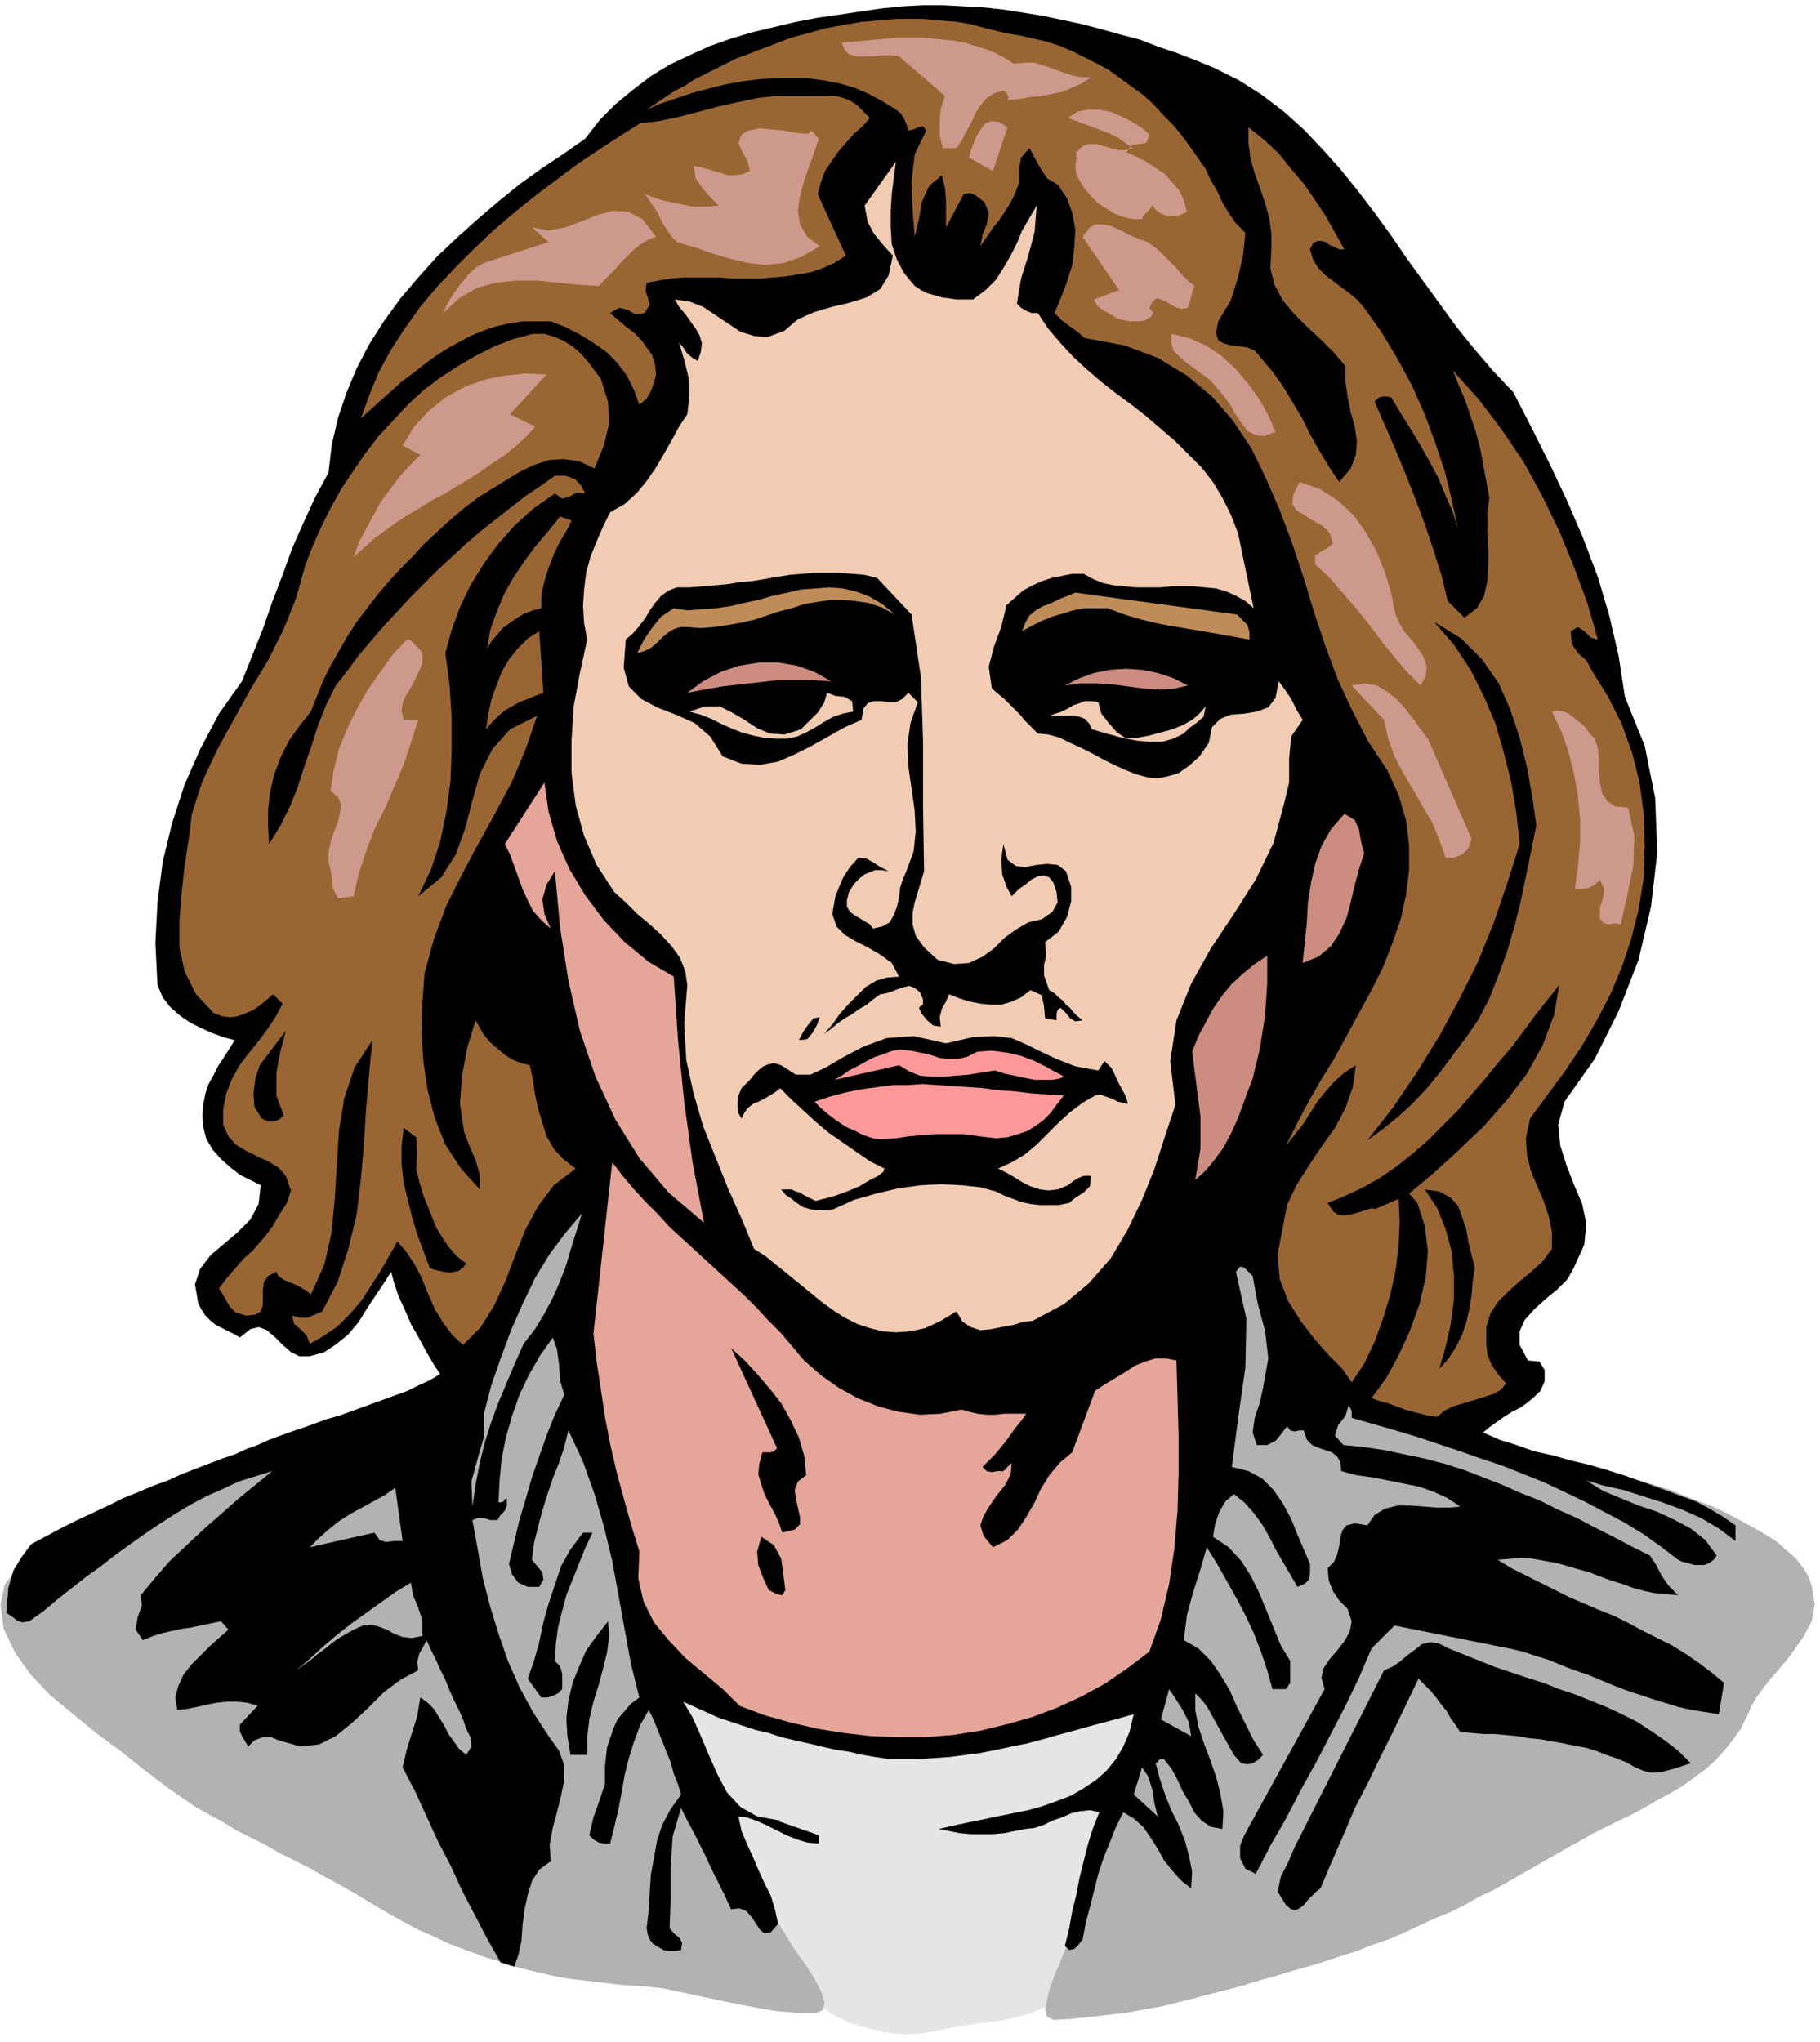 <svg xmlns="http://www.w3.org/2000/svg" fill-rule="evenodd" height="1.957in" preserveAspectRatio="none" stroke-linecap="round" viewBox="0 0 1745 1957" width="167.52"><style>.pen1{stroke:none}.brush3{fill:#b2b2b2}.brush4{fill:#000}.brush5{fill:#963}.brush6{fill:#cc998c}.brush7{fill:#f2ccb2}.brush9{fill:#cc8c7f}.brush10{fill:#e5a599}</style><path class="pen1" style="fill:#e5e5e5" d="m655 1628 4-10 6-7 8-3 9-1 11 1 12 4 13 4 13 6 14 7 15 7 15 7 14 7 15 5 14 5 13 3 13 1 16-2 17-4 18-5 17-7 18-8 18-8 18-8 17-8 17-7 16-6 16-4 15-2 14 1 13 3 11 7 10 11 15 33 4 34-7 35-13 37-17 37-20 37-18 37-16 36-8 12-13 9-15 6-18 5-18 3-18 2-18 3-15 3-16 3-17 1-18-2-17-4-17-5-16-8-14-10-11-11-25-30-25-33-24-34-21-36-16-37-11-37-3-38 6-37z"/><path class="pen1 brush3" d="m1161 1193-4 59 2 59 2 60-7 58-12 55-15 54-16 54-17 53-17 53-18 54-17 53-17 54-3 8-5 12-5 12-5 13-3 12-2 10 2 7 6 3 18-1 18-2 18-2 17-2 16-3 17-3 16-4 16-4 15-4 16-4 15-4 16-5 15-4 16-5 15-4 16-5 15-5 16-5 15-6 15-5 14-6 15-7 15-7 15-6 14-7 14-8 15-7 14-8 14-8 14-8 14-8 14-8 11-6 12-7 12-6 12-6 13-6 13-7 12-7 13-7 12-7 11-8 11-8 10-9 9-10 8-10 7-10 6-12 4-9 5-9 6-8 6-8 6-7 6-7 6-7 5-7 10-14 8-15 3-16-3-18-3-9-5-8-7-9-9-8-9-8-11-7-12-7-13-7-13-7-13-6-13-5-13-5-12-5-12-4-10-3-10-3-20-5-19-5-19-4-19-5-19-4-19-5-19-5-18-5-19-5-18-6-18-6-18-7-18-8-17-8-18-9-17-10-16-13-12-17-9-20-7-21-7-22-8-21-9-20-12-17-4-3h-5l-6 2-6 3-5 4-5 5-3 6-2 5zM1 1538l3 23 11 23 15 21 19 20 22 18 22 18 23 17 20 16 13 10 12 9 13 9 13 9 14 8 13 7 13 8 14 7 14 7 14 8 14 7 14 7 14 8 15 8 14 8 15 9 15 9 16 9 15 8 16 7 15 7 16 6 16 6 16 5 16 5 16 4 17 4 16 3 17 2 17 2 17 2 17 1 11 1 10 1 10 2 9 2 10 2 9 2 10 2 9 2 10 2 10 2 10 2 11 2 12 2 12 1 12 1h14l7-3 1-7-3-10-7-13-9-14-10-14-8-13-7-11-17-33-18-32-18-32-18-33-17-32-17-33-15-34-13-35-12-36-10-36-9-37-8-37-7-37-5-37-5-37-3-37 2-22 8-25 10-26 10-25 9-23 3-19-4-12-14-5-22 6-18 16-14 24-13 28-12 30-13 29-15 26-18 19-18 12-18 10-19 9-19 9-20 7-20 8-20 6-20 6-20 7-20 6-20 7-20 7-20 7-19 9-19 9-19 10-19 10-22 9-24 10-22 11-21 13-17 14-12 16-4 19z"/><path fill="none" style="stroke:#b2b2b2;stroke-width:1;stroke-linejoin:round" d="M1 1538h0l3 23 11 23 15 21 19 20 22 18 22 18 23 17 20 16h0l13 10 12 9 13 9 13 9 14 8 13 7 13 8 14 7 14 7 14 8 14 7 14 7 14 8 15 8 14 8 15 9h0l15 9 16 9 15 8 16 7 15 7 16 6 16 6 16 5 16 5 16 4 17 4 16 3 17 2 17 2 17 2 17 1h0l11 1 10 1 10 2 9 2 10 2 9 2 10 2 9 2 10 2 10 2 10 2 11 2 12 2 12 1 12 1h14l7-3 1-7-3-10-7-13-9-14-10-14-8-13-7-11h0l-17-33-18-32-18-32-18-33-17-32-17-33-15-34-13-35h0l-12-36-10-36-9-37-8-37-7-37-5-37-5-37-3-37h0l2-22 8-25 10-26 10-25 9-23 3-19-4-12-14-5h0l-22 6-18 16-14 24-13 28-12 30-13 29-15 26-18 19h0l-18 12-18 10-19 9-19 9-20 7-20 8-20 6-20 6-20 7-20 6-20 7-20 7-20 7-19 9-19 9-19 10h0l-19 10-22 9-24 10-22 11-21 13-17 14-12 16-4 19"/><path class="pen1 brush4" d="m866 6 19-1h19l19 1 19 1 19 2 19 3 19 3 19 4 19 4 19 5 18 5 19 5 18 7 18 6 18 7 17 7 24 12 22 14 21 16 19 17 18 19 17 19 17 21 16 21 16 22 15 22 16 22 16 22 16 22 17 21 18 21 19 20 18 35 17 34 17 36 15 35 14 37 11 37 9 39 6 39 19 47 10 50 2 52-6 52-12 51-19 49-23 46-29 41-6 22 2 20 6 19 7 18 8 19 4 19-2 20-10 22-6 11-10 10-11 9-11 10-9 10-5 11v13l8 15 11 1 5 8v11l-4 9-5 5-7 6-7 5-8 4-8 5-7 5-7 5-6 5 16 7 16 5 17 6 18 4 18 5 17 4 17 5 16 5 14 5 14 5 14 5 13 5 14 5 13 7 12 7 13 9v15l-16-12-17-10-18-8-19-7-19-6-19-6-18-4-17-5 16 10 17 7 17 7 18 6 17 8 15 8 14 11 11 15-3 4-4 3-5 2h-10l-6-2-5-1-4-2-17-13-17-12-18-11-19-10-19-10-19-9-19-9-20-8-20-8-21-7-20-7-21-7-21-7-20-6-21-6-21-6v-6l-1-3-2-3-3 10-7 9-3 10 8 9 20 2 20 3 19 4 19 4 19 5 19 6 18 7 18 7 18 8 18 7 18 9 18 8 17 9 18 9 17 9 18 9 6 9 5 10 7 10 9 9-11-1-11-1-10-2-11-3-11-4-10-3-11-4-10-4-11-3-10-3-11-3-11-2-11-2-11-1-11 1-12 1 13 8 14 7 14 7 14 7 14 7 14 6 14 6 15 6 14 7 13 7 14 7 14 7 13 8 13 9 12 9 12 10-5 30-13-2-13-2-13-3-13-4-13-4-12-4-12-4-13-5-12-5-12-5-12-4-13-5-12-5-13-4-12-4-13-3-110-22-22 22-12 28-13 27-14 27-14 27-15 27-14 27-15 26-14 27-10-5-5-10v-12l4-10 77-140-3-11 2-9 6-9 7-8 7-9 5-9 2-10-4-12-8-8-6-9-4-10-1-12 6-6 3-7 2-8 1-8 2-7 4-5 8-2 12 2 7-10 10-6 12-3h12l13 1 13 1h12l10-1-12-8-13-6-14-5-15-3-15-3-15-3-15-2-15-4-1-9-3-5-5-4-6-2-6-2-7-3-5-5-3-9h-4l-5 1-4-1-3-4-6 8-5 6-8 4h-10l-4-12 2-14 5-15 3-14 5-28-3-26-7-26-5-27-4-4-4-4-4-1-4 5 10 45-1 47-7 49-6 46 16 4 13 7 11 11 9 13 8 15 6 15 6 14 6 14v9l-1 6-4 4-7 3-7-12-7-12-7-12-6-12-7-12-8-11-9-10-10-8-8 7-6 10-4 12-2 12 15 10 12 13 9 14 8 16 7 17 7 17 7 17 9 15v21l-4 6h-13l-5-18-6-18-7-18-8-17-9-17-9-16-9-16-10-16-6 21-7 22-6 22-3 24 14 8 12 12 9 13 9 15 7 16 8 16 8 16 9 14-5 5-5 3-5 1-6-1-7-8-5-9-5-9-5-9-5-9-5-9-5-7-7-7v16l3 16 5 15 6 16 6 17 4 16 3 17-1 17-11-2-9-6-7-8-5-10-6-10-5-11-6-11-7-9h-3l-2 1-1 2-2 1 4 15 5 15 6 15 7 14 6 15 4 15 3 15-1 16-10-8-8-9-8-10-6-11-7-11-7-10-9-8-10-6-7 14-6 15-6 15-5 15-4 16-4 16-4 15-3 16-4 5-4 4-5 1-4-4 4-16 3-17 4-16 3-16 4-16 4-16 5-16 6-15-9-2-9 1-9 2-9 4-9 3-8 4-9 3-9 1-10 2-10 2-11 1h-21l-11-1-10-2-10-2 13-3 14-3 15-3 14-3 15-3 15-3 14-4 14-5 13-5 12-7 12-8 10-9 9-11 7-12 6-14 4-17-14 4-15 4-15 4-14 4-15 4-14 4-15 4-15 3-14 3-15 3-15 2-15 2-15 1-14 1h-30l-13-2-12-2-13-3-13-2-13-3-13-3-13-3-13-3-12-4-13-3-12-4-12-4-12-4-11-5-11-5-11-5 9 15 8 18 8 19 8 18 9 17 13 14 16 9 22 4h-3l40 14v8l-11-1-10-3-10-4-10-5-10-5-9-4-9-3-8-1 3 14 5 12 6 13 5 12 6 13 6 12 4 13 3 14-7 8-6 1-4-3-4-6-4-6-5-6-7-3-8 1-6-13-6-12-6-12-6-13-6-12-6-12-6-11-6-12-8 27-2 29v30l-1 29 4 5 5 4 3 5-1 7-6 1h-6l-5-1-5-3-5-3-3-4-2-5-1-6 2-17 1-17 1-17 3-16 3-17 5-15 8-15 10-14-3-10-4-10-3-11-4-10-4-10-4-10-4-10-5-10-8 14-6 16-5 16-4 16-3 17-3 16-4 17-4 16h-6l-5-1-5-3-4-4 4-17 6-17 5-15v-16l1-10 1-9 3-9 3-9 4-9 6-7 7-8 8-6-8-32-6-33-6-33-6-33-8-33-9-31-11-31-14-30-4 16-5 15-6 15-5 15-5 16-4 15-4 16-2 16 5 6 5 6 1 7-4 7h-11l-9-4-6-8-3-10 5-21 5-21 6-20 6-21 7-20 7-20 8-20 9-19-4-14-1-15-2-15-4-11-12 17-11 19-9 19-7 20-6 21-4 20-2 21-1 21h3l2-1 1-2 2-1v7l-2 5-4 4-3 5h-7l-6-2h-6l-5 2 5 28 5 28 7 27 8 26 9 26 11 25 13 24 15 23 10 14 5 14v14l-3 15-4 16-4 15-3 16 1 16-11 8-7 11-4 13-3 14-2 15-1 15-3 14-4 11-13-4-13-23-12-23-12-23-11-24-12-23-11-24-11-24-12-23 4-17 5-16 5-16 3-18 7 5 6 6 5 8 5 8 4 8 5 7 5 7 7 6 5-8-1-9-4-8-3-9-4-9-5-10-4-9-4-10-5-10-4-9-5-10-4-9-3 6-4 7-2 8 1 8-17 9-16 12-15 15-15 14-16 13-16 8-18 2-21-6-7-3h-8l-8 3-6 6-3-5-3-5-2-5v-6l17-18-10-3-10-1h-9l-10 1-10 2-9 2-10 2-9 1-2-12 3-11 5-11 8-10 9-9 9-9 9-8 8-7-7-8-10 2-10 2-9 2-8 1-9 2-9 2-10 3-10 4-7-10 2-12 4-11-1-10 14-17 14-16 16-15 16-15 16-14 17-15 16-13 17-14-16 5-16 5-15 7-16 7-15 8-15 9-14 9-15 10-14 10-14 10-14 11-14 10-14 11-14 11-13 11-14 10-7 1-5-2-5-4-5-3 2-24 5-17 8-13 9-12 15-8 15-8 14-7 15-7 15-7 14-7 15-6 14-6 14-5 13-6 13-5 13-5 13-5 12-4 11-5 11-4 11-5 11-4 11-4 12-4 11-4 11-4 11-3 11-4 11-4 11-4 11-4 11-4 11-4 10-5 11-5 10-6-6-9-7-12-7-13-8-14-6-14-6-13-4-12-3-11-7 11-8 12-8 12-8 13-10 12-11 9-12 8-14 4h-10l-8-4-8-7-7-7-8-7-8-3-8 2-10 8-5-3-6-3-6-3-6-3-5-4-5-5-4-6-3-6-3-18 5-15 10-13 13-11 13-11 12-12 8-15 2-18-10-5-10-5-9-7-9-8-8-9-6-10-3-11-1-12 1-11 2-10 3-9 5-9 4-8 6-9 5-8 5-8-11-3-11-4-11-5-10-5-10-7-9-8-7-9-5-12-2-40 2-39 5-39 9-37 12-37 15-34 18-34 22-31 10-25 10-25 9-26 10-26 9-25 11-25 11-24 13-24 3-26 6-26 8-24 10-24 12-23 14-22 16-22 17-20 18-20 19-18 20-18 20-17 21-17 21-15 21-14 20-14 14-18 15-15 17-14 17-13 18-11 19-9 20-9 20-7 20-6 21-5 21-5 21-4 21-3 20-3 21-3 20-2z"/><path class="pen1 brush5" d="m1142 142 7 10 7 10 5 11 6 10 5 11 6 10 7 10 9 9-2 21-5 22-7 22-12 20-2 11 2 7 5 3 7 2 8 1 8 1 7 3 5 6 12 14 10 14 9 15 9 15 8 16 9 16 9 15 10 15 11-13 5-13 1-13-2-14-4-14-3-15-2-14v-15l-11-13-12-12-14-13-12-12-11-13-8-15-4-16 1-18v-15l-2-15-4-14-5-15-5-14-4-14-2-15v-15l15 12 14 13 12 15 12 14 11 16 10 15 9 16 9 16h-5l-4-2-5-2-4-3-4-1h-4l-4 2-3 6 3 10 5 8 7 7 8 6 8 6 8 6 7 6 6 7 17 24 15 25 14 26 12 27 10 27 9 27 7 28 6 29-5-17-7-16-7-17-8-15-9-16-9-15-10-16-9-15-4-1h-4l-4 1-4 4 10 23 10 23 10 24 9 23 9 24 8 24 8 25 6 25 16 16 12-9 7-12 3-14 1-16v-16l-1-17v-16l2-15-3-16-3-16-3-16-4-15-5-15-5-15-6-14-6-15 25 28 22 29 21 31 18 33 16 33 14 34 13 35 10 35-7-2-6-6-6-4-7 4 1 12 6 9 8 7 6 11 15 24 13 26 10 28 7 28 4 30 1 30-1 31-5 31-7 28-9 27-11 26-13 25-14 24-16 24-17 23-17 23-4 19 1 16 4 16 6 14 6 14 5 15 3 15v16l-9 12-11 10-11 9-11 10-10 10-7 11-4 13v16l1 10 4 10 7 10 7 8-5 6-7 4-9 3-10 3-10 3-10 3-8 4-7 6-8-1-8-2-8-2-7-2-8-3-8-3-8-2-8-3 14-19 12-22 11-24 9-25 6-26 2-25-3-24-7-22-8-9 24-20 24-22 24-23 22-25 19-25 15-27 11-29 5-29-11 14-12 15-11 15-12 16-13 15-13 16-13 15-13 15-14 14-14 14-15 13-15 12-16 11-16 9-17 8-17 7 5 8 6 4h7l8-2 7-2 6-2 4-1 2 1 23-10 1 22-1 23-3 24-5 23-7 23-8 22-10 21-12 18-9-13-13-13-14-16-13-17-12-19-8-21-2-24 5-26 4-21 9-19 12-19 12-18 13-18 10-19 7-20 3-21-11 7-10 9-8 9-8 10-7 11-7 11-8 10-8 10 10-20 11-21 12-21 13-21 12-22 12-22 12-22 11-22 9-23 8-23 5-23 3-24v-24l-3-24-7-24-11-24-18-27-15-29-14-30-12-32-11-33-10-33-11-33-12-32-13-30-14-29-18-27-20-23-24-20-28-17-32-12-38-7-7-6-7-5-8-6-7-7 6-14 6-16 5-16 2-17 1-17-3-16-5-14-9-13-10-6-6-9-5-9-6-11-8 9-2 11v13l-4 11-3 6-4 7-4 6-4 6-5 6-4 6-5 7-4 6 2-11 4-10 2-11-4-10-5-4-4-3-5-2-6 1-17 32v-25l-1-13-3-12-12 10-7 15-3 17-4 17-2-25-1-28 3-26 11-23-3-4-5 1-4 2-5 1-2-6-2-5-3-5-5-4-13-8-13-7-14-6-14-4-15-3-16-2h-31l-16 1-16 2-16 3-16 4-15 4-15 5-15 5-14 6 9-6 9-6 9-6 10-5 9-6 10-5 10-5 10-5 10-5 11-4 10-4 11-4 10-4 11-4 11-3 11-3 11-3 11-2 11-2 12-2 11-1 12-1 11-1h23l12 1 11 1 12 1 12 2 11 3 12 3 12 3 13 2 13 3 13 3 12 4 12 5 12 6 12 6 11 6 11 8 11 8 11 8 10 9 9 10 10 10 9 11 8 11z"/><path class="pen1 brush6" d="m972 61 11-1h9l9 3 9 3 8 3 9 3 9 2h10l-9 6-9 4-9 4-10 2-11 2-10 1-11 2-11 1 1-3-1-2-1-2-2-2-9 2-8 5-6 7-5 8-4 9-5 9-4 8-5 7h-13l-3-12v-13l1-13 4-12-44-38-8-1h-8l-9 1h-16l-7-2-4-4-3-7 10-1 11-1 11-1 11-1 11-1h22l11 1 10 1 11 1 10 2 10 3 10 3 10 4 9 5 8 5z"/><path class="pen1 brush5" d="M761 92h40l8 2 7 3 6 4 12 12-7 8-8 7-8 9-7 8-7 10-6 9-4 11-3 11 27 59-11 7-11 5-12 4-12 2-12 2-12 1-13 1h-25l-12-1h-36l-12 1-12 2-11 2-1 8 2 6 2 7-5 8-5 1h-4l-4-2-3-2-4-1-4-1-4 2-5 3 8 7 7 6 8 6 7 7 5 7 5 7 3 9 1 10-2 8-3 8-4 7-7 6-5-14-7-14-9-12-11-11-13-9-13-8-14-7-13-5h-27l-13 2-13 3-12 4-12 5-11 6-11 6-11 7-11 8-10 8-11 8-10 9-10 9-10 9-10 9 8-22 9-22 12-22 13-20 15-21 16-19 18-19 18-18 19-18 20-17 20-16 20-15 20-15 21-14 20-13 19-12 18-2 19-4 19-5 19-5 18-4 19-4 17-2h18z"/><path class="pen1 brush6" d="m1102 129-3 8-6 1-8 1-5 7 9 4 10 5 9 6 9 6 7 8 7 8 4 9 3 11-4 2-5 2h-9l-4-1-4-2-4-3-3-4-3 4-3 3-3 3-1 3h-9l-9-2-8-3-8-5-8-5-7-7-6-7-5-8-3-6-1-7 1-7v-7l6-6 6-2h7l7 2 7 2 8 2h6l7-2-7-5-7-5-8-4-8-3-8-3-8-3-8-3-8-3 9-6 10-2h10l11 2 10 4 10 5 10 6 8 7zm-136-7-14 42-23-13 2-7 3-8 3-7 4-6 4-5 6-2 7 1 8 5zM786 236l-17 10-17 6-18 2-17-2-17-4-17-5-17-6-17-5-5-5-4-6-4-6-3-6-3-6-4-6-4-6-4-5 8 3 9 3 9 2 10 2 9 2h18l8-1-7-7-8-9-7-10-2-12 6 1 7 2 7 2 7 2 6 2h7l7-1 7-3-2-9-5-9-4-9 3-8 7-4 10-2 11 1 12 1 10 2 9 1h6l2-3 7 8-4 12-5 14-5 14-4 15-2 14 2 13 7 12 12 9z"/><path class="pen1 brush7" d="m877 274 6 4 6 3 7 2 7 2 7 1 7 1h16l12-9 10-10 7-11 7-12 6-12 5-12 7-12 7-12-2 25-6 23-7 22-4 24 4 4 5 3 5 2h6l10 15 12 14 12 13 13 12 14 12 14 11 15 11 14 11 14 12 14 12 12 12 13 13 11 14 9 15 8 16 7 18 15 72-8-7-9-5-9-4-10-3-11-1-10-1h-22l-11 1h-23l-10-1-11-1-10-2-10-4-9-5h-11l-10 2-10 2-9 3-9 4-9 5-8 7-8 7-5 21-7 19-5 19 3 21 6 5 6 5 5 5 5 5 5 5 5 6 6 6 6 6 10 1 11 3 10 5 11 5 10 5 11 6 10 5 11 5 10 4 11 3 10 1 10-2 10-3 10-7 10-9 9-13 3-15 8-8 10-4 13-1 12-2 11-4 7-9 3-16 6 8 6 9 5 10 6 10-11 16-2 21v23l-5 21-10 37-17 35-21 33-22 33-19 34-14 35-6 39 5 42-10 30-10 31-12 30-14 29-16 27-21 24-24 20-30 16-9 1-10 3-11 2-10 2-10 1-9-3-8-5-6-10-15 9-15 7-14 3-14 1-13-1-12-3-12-4-12-6-11-7-11-8-11-9-11-9-11-9-10-8-11-9-11-7-12-29-13-29-12-30-12-30-9-31-7-32-2-35 3-37-2-13-5-13-8-11-10-11-11-10-12-10-11-11-11-10-17-26-12-28-8-29-4-31v-32l2-32 6-32 7-32-3-16-1-16 1-16 2-16 4-15 6-15 6-14 7-14 14-8 12-11 9-11 9-13 7-12 8-14 7-13 8-12 2-18-1-18-4-16-5-17 4 5 4 6 5 4 5 3 3-9 1-8-2-7-4-7-5-7-5-7-6-7-4-7 14 2 13 5 12 8 12 8 12 8 13 4 13 1 16-6 13-11 16-7 17-5 17-4 16-5 13-8 8-13 4-19-9-10-9-11-6-11-3-16 30-42-2 15-2 16-1 16v16l1 16 5 15 7 13 10 12z"/><path class="pen1 brush6" d="m629 227-6 2-7 4-7 5-7 7-7 7-7 8-7 7-7 7-19-1-20-2-20-2h-20l-20 2-18 5-17 10-15 14 3-7 4-7 4-6 5-7 5-6 5-6 6-5 7-4 62-20-16-14 16 3 16-3 16-6 15-6 15-4 14 1 14 7 13 17zm516 47-6 21-6 1-5-1-5-3-5-3-5-2-4-1-4 3-3 6 4 5-3 4-5 3-5 1h-10l-5-1-5-1-4-2-6-4-6-3-5-4-3-6 24-9-35-51 6-8 6-4h8l8 2 9 4 9 5 8 3 8 3 6 4 5 4 6 6 5 5 6 6 5 6 6 6 6 5z"/><path class="pen1 brush5" d="m576 363 7 22 1 21-5 21-9 22-15-7-15-2-14 1-15 5-14 7-13 8-13 8-13 8-13 10-13 11-12 11-13 12-11 12-12 12-11 12-11 13-10 13-10 13-9 14-8 14-8 14-7 14-6 15-6 15-11 14-10 14-8 16-6 16-4 17-2 17v16l1 17 11-18 9-18 8-20 6-19 7-20 6-19 8-20 9-18 11-14 11-15 12-14 12-14 13-14 12-13 14-14 13-13 13-12 14-13 14-12 14-11 14-11 14-11 15-10 14-10h10l9 3 6 6 4 8-8-1-7 4-7 2-7-5-20 14-18 16-16 18-14 19-13 21-10 21-8 22-6 22 4 30 2 31v31l-1 30-4 30-6 29-9 27-12 25 22-18 14-22 9-25 7-27 7-25 12-24 17-19 26-13-11 32-13 31-16 30-16 29-16 30-15 30-12 32-9 33-2 28-1 28 2 29 4 27 7 27 10 25 15 23 18 20v-14l-4-14-6-14-5-13-4-27 2-27 5-27 8-26 4 7 4 7 6 7 7 6 7 6 8 5 8 3 8 2 3 14 2 14 3 14 4 13 4 13 7 12 9 10 12 9-21 16-15 20-12 22-10 25-9 24-11 24-13 21-17 17-10-9-9-12-8-13-7-16-6-15-7-13-8-12-8-9-8 14-8 14-9 14-9 14-11 13-12 12-13 9-14 8-3-8-6-6-6-5-2-8 8 2h7l7-3 7-3 15-29 10-31 8-33 4-34 3-34 2-33 3-34 3-32-17 26-10 30-5 31-2 32-2 33-3 32-7 31-13 29-4-4-4-2-5-3-5-2-5-2-4-2-4-3-2-4-8 4-4 6-1 7v15l-2 6-5 3-9 1-10-3-6-6-5-9-5-8 5-7 6-7 6-7 7-8 8-7 7-8 6-7 6-8 7-12 7-11 4-12-5-14-7-8-10-6-11-5-10-5-10-6-7-8-5-11v-15l3-15 5-13 7-13 9-12 9-11 9-12 8-12 7-13-9-9-6 5-6 5-7 5-7 3-8 3-7 1-8-1-8-3-17-18-11-22-5-23v-25l2-26 3-27 4-26 3-24 10-31 14-30 16-29 16-29 17-28 15-30 12-30 9-32 7-18 8-18 9-18 10-18 12-18 11-16 13-17 14-15 14-15 15-14 16-12 17-11 17-10 18-9 18-7 19-5h11l10 3 9 4 8 5 8 7 7 8 6 8 6 8z"/><path class="pen1 brush6" d="m1223 414-11 4-8-1-8-4-6-8-6-9-5-9-6-8-6-7-6-7-8-6-8-6-7-5-7-6-6-6-2-7v-9l17 4 16 7 15 10 13 12 12 14 11 15 9 16 7 16zm-699-55-35 38 24 12-9 10-10 9-11 9-11 7-11 8-11 7-12 7-11 7-12 6-11 7-12 7-11 7-11 8-11 8-10 9-10 9 5-14 7-13 7-13 7-13 9-12 9-12 10-11 10-10-17-9 11-18 14-15 16-13 18-10 19-7 20-4 20-2 20 1zm814 230 4 9 5 8 7 8 6 8 5 8 3 9-1 9-5 9-13-13-12-14-12-15-12-16-12-15-13-15-13-15-14-13v-8l5-4 7-4 5-4-3-10-7-7-9-5-8-5-8-5-4-6 1-9 6-12 20 7 17 11 15 14 12 17 10 18 8 20 6 20 4 20z"/><path class="pen1 brush5" d="m548 499-5 10-6 10-5 10-4 10-4 11-3 11-2 11v11l-8 2-8 3-7 4-7 5-7 5-5 6-6 7-4 7 3-18 6-17 7-17 9-16 10-15 11-15 12-14 12-15 11 4z"/><path class="pen1 brush4" d="m886 835-3 10-3 10-3 10-2 10v11l3 11 8 11 13 12 16 4 14-1 13-6 11-8 10-10 11-8 12-7 13-3 10-7 5-9-1-10-3-9-4-5-5-2-6 1-6 3-6 5-6 4-4 4-3 3-5-9-4-12-1-14 2-15 4 15 8 6 9 1 11-2 10-1 10 1 8 6 5 15v14l-4 15-8 14-13 10 1 13-2 9v10l5 14 5 3 4 4 4 3 3 4 4 3 3 4 4 4 5 4-7 1-5-3-4-5-5-5-3 2-1 4v6l-11-2-1-11-2-11-11-5-9 7-9 4-10 3h-10l-10-1-10-2-10-3-10-4-3 7-4 7-2 8 1 9-7-1-6-5-5-6-3-6 2-2 2-1v-5l-3-7-5-4-5-2-5 1-6 2-5 2-6 2-6 1-7 5-6 5-7 4-7 5-7 4-7 5-6 5-7 5 8-9 7-10 8-9 9-9 8-8 10-6 10-3 12-1-7-13-11-8-12-7-12-6-10-6-8-8-4-12 3-17 4-10 4-9 6-9 8-9 8 1 7 4 6 4 8 4-7-1h-6l-5 2-5 2-5 4-4 4-3 4-3 5-2 8v6l3 5 4 3 5 3 5 3 5 3 3 4 9-2 7-4 4-7 3-8 2-9 1-9 3-9 3-7 7-19 2-19-1-20-3-21-3-21-1-21 3-21 7-20-9-9-6 6-6 3h-7l-7-1h-7l-6 2-4 5-2 11-16 7-16 9-16 9-16 8-16 7-17 3-18-1-18-7-12-19-15-13-18-8-18-7-15-8-12-12-5-18 2-27 7-6 6-7 6-8 4-7 5-7 6-7 7-5 8-3h12l12-1 12-1 12-1 12-2 12-1 12-2 12-2 12-2 12-1 12-1h24l12 1 12 1 12 3 33 35 9 60 2 61v63l1 62z"/><path class="pen1" d="m858 589-13-7-12-4-13-2-12-1h-12l-13 2-12 2-12 4-12 3-12 4-12 4-13 3-12 2-13 2-13 1-13-1h-7l-6 2-5 3-6 5-5 5-6 5-6 3-7 2 3-6 3-6 4-6 4-6 4-5 5-6 6-4 6-4 13 2 13-1 14-1 14-2 13-3 14-3 14-4 14-3 13-3 14-1 13-1 13 1 13 3 13 5 12 7 12 10zm340 24-17-3-17-3-17-3-18-3-17-3-17-4-17-5-16-6h-22l-11 2-10 3-10 3-10 4-10 5-9 5 3-8 4-7 6-5 7-4 8-3 8-4 8-3 7-3 155 21 5 5 5 5 2 7v7z" style="fill:#bf8c59"/><path class="pen1 brush4" d="m1473 791-5 25-5 24-5 24-6 24-7 24-8 22-9 23-11 21-11 16-12 16-12 16-13 16-14 15-14 13-15 12-15 11 25-32 23-34 21-34 19-35 18-36 15-37 13-38 12-38-3-29-5-30-7-28-8-28-11-26-13-26-16-24-19-22 26 16 20 20 16 23 11 25 9 27 7 28 5 28 4 28z"/><path class="pen1 brush5" d="m521 664-8 3-7 3-8 3-7 4-7 4-6 5-6 6-6 7 2-14 3-14 5-14 5-13 7-12 8-10 10-10 11-7 4 59z"/><path class="pen1 brush6" d="M405 626v9l-3 8-4 8-4 8-5 8-3 7-1 8 2 8h14l-7 22-7 21-9 21-9 21-10 20-8 21-7 21-5 22-15 2-5-10-1-13-3-12v-9l2-10 3-9 4-10 2-9 1-8-3-7-7-6 3-20 5-20 8-20 9-18 10-18 12-17 12-17 14-15 4 1 4 4 4 4 3 4z"/><path class="pen1 brush9" d="m797 653-17-1h-35l-18 2-18 2-17 2-17 3-16 3 15-11 17-9 18-6 19-3h18l18 3 17 6 16 9zm342 4-13 3-14 1-15-1-15-2-15-2-15-1h-16l-15 2 14-7 14-5 15-3 16-1 15 1 15 3 15 5 14 7z"/><path class="pen1 brush6" d="m1369 708 42 96-3 9-6 6-8 3h-8l-6-17-7-17-9-15-9-16-9-15-9-17-6-17-4-18-31-33 13-2 11 2 10 6 9 7 8 9 8 10 7 10 7 9z"/><path class="pen1 brush7" d="m818 682-10 2-9 3-9 5-8 5-9 5-9 4-9 2h-11l-12-1-10-2-11-3-10-4-9-4-10-5-10-4-11-3 15-5h14l12 6 12 7 12 8 12 5 14 1 16-5 8-8 8-8 6-9 3-10 8 3 9 1 7 4 1 10zm262 26 11-1 11-2 11-3 11-3 10-4 9-5 7-6 6-7-2 10-7 6-7 5-5 5-10 5-11 3h-12l-11-1-12-2-11-3-11-3-10-3-3-6-4-4-5-2-5-1h-24l6-2 6-2 6-3 5-3 6-2 5-2h7l6 1 3 11 7 9 8 9 9 6z"/><path class="pen1 brush6" d="m1529 708 3 9 1 11v11l1 11 2 10 5 8 8 5 12 1 6 27-1 29-6 29-6 27-6-1-5 1-5-1-4-4v-11l3-9 1-9-4-9-5 5-6 3-7 1h-6l3-22 2-23v-22l-2-22-4-22-5-20-7-20-9-19 5-1 6 1 5 2 5 4 5 4 6 5 4 6 5 5z"/><path class="pen1 brush10" d="m646 936 4 60 6 60 8 58 11 58-34-29-28-33-23-37-19-41-15-44-11-48-8-51-5-54-8 13-4 14 2 14 6 14-9-8-8-9-5-10-5-11-4-11-4-11-4-11-5-10 38-59 4 28 8 28 12 27 15 25 18 24 20 21 23 19 24 14z"/><path class="pen1 brush9" d="m1308 818-5 15-4 15-4 17-4 15-7 15-8 12-12 10-15 6 2-19 2-20 1-19 3-19 4-18 6-17 9-16 13-15 10 6 4 9 2 12 3 11zm-107 216-5 13-5 14-5 13-6 13-7 13-8 11-9 11-10 9 5-30v-31l-4-31-4-31 6-15 7-13 7-13 9-13 9-11 11-10 11-9 12-8v27l-2 30-5 32-7 29z"/><path class="pen1 brush4" d="m786 975-3 8-4 7-5 6-8 1 4-8 5-7 5-6 6-1zm-514 94-4 4-6 2h-5l-6-3-7-11-1-13 2-15 4-12 25-33-5 19-4 21v22l7 19zm807-19 2 6v2l-4-1-5-1-6-3-6-2-5-2-5 1-12 7-12 9-11 10-10 10-11 11-12 10-12 7-13 6 8 4 7 4 8 5 8 4 9 3 8 1 9-1 10-4 5-4 5-3 5-2h7l-1 10-6 6-8 5-6 5-10 2h-18l-9-1-9-2-8-3-8-3-8-4-15-4-18-2-19-1-20 1-22 3-21 5-21 6-20 9-8 1h-7l-7-1-7-2-6-4-5-4-6-4-4-5h10l4 2 4 1 3 2 4 2 4 2 4 2 8-2 11-3 11-4 12-5 10-6 8-4 5-4 1-3-14-7-13-9-13-9-13-9-12-10-12-11-12-11-11-11-5 4-5 3-5 3-6 3-5 2-5 4-3 4-3 6-3-5-1-8 1-9 3-7 4-4 4-4 4-5 4-4 5-4 5-2 5-1 7 2 14 9h14l15-7 17-10 19-10 22-8 26-2 31 7 26-6 20-1 17 2 14 6 14 7 15 7 18 7 22 4 6-9 7 7 7 15 6 11z"/><path class="pen1" d="m1020 1032-5 2-6 1h-17l-10-2-9-2-10-2-9-3-13 2-12 2-13 1-11 1h-12l-11-1-10-4-10-6-62 14 7-4 7-5 8-4 9-5 8-4 9-3 8-3 7-1 10 1 10 2 9 2 9 3 8 1h9l9-2 10-5 14-1 15 2 13 3 13 5 10 5 9 5 6 3 3 2zm0 18-7 9-6 8-7 7-7 5-8 5-9 3-10 3-11 1-17-2-15-2h-26l-13 1-12 1-13 2-15 1-7-1-9-3-8-4-9-4-9-6-8-6-7-6-6-6 15-5 15-4 15-3 15-2 15-2h14l15-1 14 1 15 1 15 1 14 1 15 2 15 1 16 2 15 1 16 1z" style="fill:#f99"/><path class="pen1 brush4" d="m403 1136 3 10 4 10 4 10 4 10 6 10 6 9 8 9 9 7-3 4-4 3-5 1-4 1-5-1-5-1-5-1-4-2-6-16-6-16-5-17-4-16-4-17-2-17v-17l2-18 12 9 1 15-1 16 4 15z"/><path class="pen1 brush10" d="m771 1304 16 14 17 12 18 10 20 8 19 5 21 3 20-1 20-4 7 2 8 2 9 1h8l9-1h21l-5 7-5 6-5 7-5 7-5 6-5 6-6 6-6 6 4 4 5 1 5-1h6l8-8-1 11-5 10-8 10-7 10-6 10-3 9 3 10 9 11 14-7 10-10 8-12 8-14 6-13 8-13 10-12 12-10 22-59 9-6 10-6 10-6 9-6 10-4 10-3h10l10 2 1 36 1 36v36l-1 36-3 36-5 34-8 34-11 31-21 16-22 15-22 12-24 11-24 9-25 7-25 6-26 4-26 2h-26l-26-1-26-3-25-4-26-6-25-7-24-9-16-16-18-15-18-15-16-17-14-17-10-20-5-22 1-26-8-26-7-25-7-26-6-26-5-26-4-27-4-26-3-27 18-164 10 13 11 13 11 12 12 12 11 12 12 11 12 11 12 11 12 11 12 11 12 11 12 12 11 12 12 12 11 13 11 13z"/><path class="pen1 brush4" d="m1414 1215-2 13-1 13-2 13-3 13-4 12-6 12-7 11-9 10 6-21 5-22 3-23v-23l-2-23-6-22-8-20-12-18 14 2 11 6 7 8 4 11 4 12 2 12 3 12 3 12z"/><path class="pen1 brush3" d="m558 1163-5 16-5 16-5 17-6 16-7 16-8 15-9 15-11 14-8 18-8 19-8 19-7 19-6 19-5 20-4 21-3 21-1-24 6-22 6-21v-22l7-27 9-26 10-27 11-25 12-25 14-23 15-20 16-19z"/><path class="pen1 brush4" d="m773 1414-8 6-3 8 1 8 2 9 2 9v7l-5 5-12 3-3-9-4-9-5-9-5-10-3-9-3-10 1-10 3-11h8l3-1 3-3-44-96 13 12 12 13 12 14 11 14 9 16 8 17 5 17 2 19z"/><path class="pen1 brush3" d="m359 1469-62 14 9-9 9-8 10-8 11-7 11-6 11-6 11-6 10-7 7 51h-8l-8 1-6-2-5-7z"/><path class="pen1 brush4" d="m532 1592 5 5 2 7v15l-4 4-4 2-6 2h-6l-13-18 6-17 5-18 4-19 5-18 6-18 6-18 9-16 12-16h9l-7 15-6 15-6 15-6 15-4 15-4 16-2 15-1 17zm221-68-3 5-5-1-4-2-4-2-5-11-5-13-1-13 4-14 12 8 7 13 2 15 2 15z"/><path class="pen1 brush3" d="m405 1568-10 2-9-1-8-3-7-4-8-3-7-2-8 1-9 4-7 4-7 4-7 5-6 5-7 5-7 6-7 5-7 5 13-11 13-12 13-11 14-11 14-10 14-10 14-10 15-9 2 12 5 12 4 12v15z"/><path class="pen1 brush4" d="M563 1682h-16l-3-18-1-17 2-17 4-17 6-15 7-16 10-14 11-14 1 15-2 15-4 16-4 15-5 16-4 17-2 17v17zm1058 8-6 2-6 2-7 2-7 2-7 1h-6l-7-2-7-3-9-5-10-4-9-3-10-4-10-3-11-2-10-2-11-2-11-2-11-1-11-2-11-1-11-1h-11l-11-1-11-1-4-6-5-7-4-7-5-6-5-7-5-6-6-6-6-6-12 25-12 25-12 24-12 25-13 25-11 26-11 25-11 26-4 3-4 4-4 4-4 5-4 3-4 2-4-1-5-4-8-13 3-14 7-14 6-14 86-170 9-4 7-5 7-6 7-5 6-5 8-2 8 1 10 5 15 6 15 6 15 6 15 5 15 5 16 5 15 6 15 5 15 6 15 6 15 7 14 7 14 9 13 9 13 10 12 12z"/><path class="pen1 brush3" d="m1142 1664-29-16 8-29 6 9 7 11 6 12 2 13zm-32 77-23-21 8-26 6 9 4 13 2 13 3 12z"/></svg>
